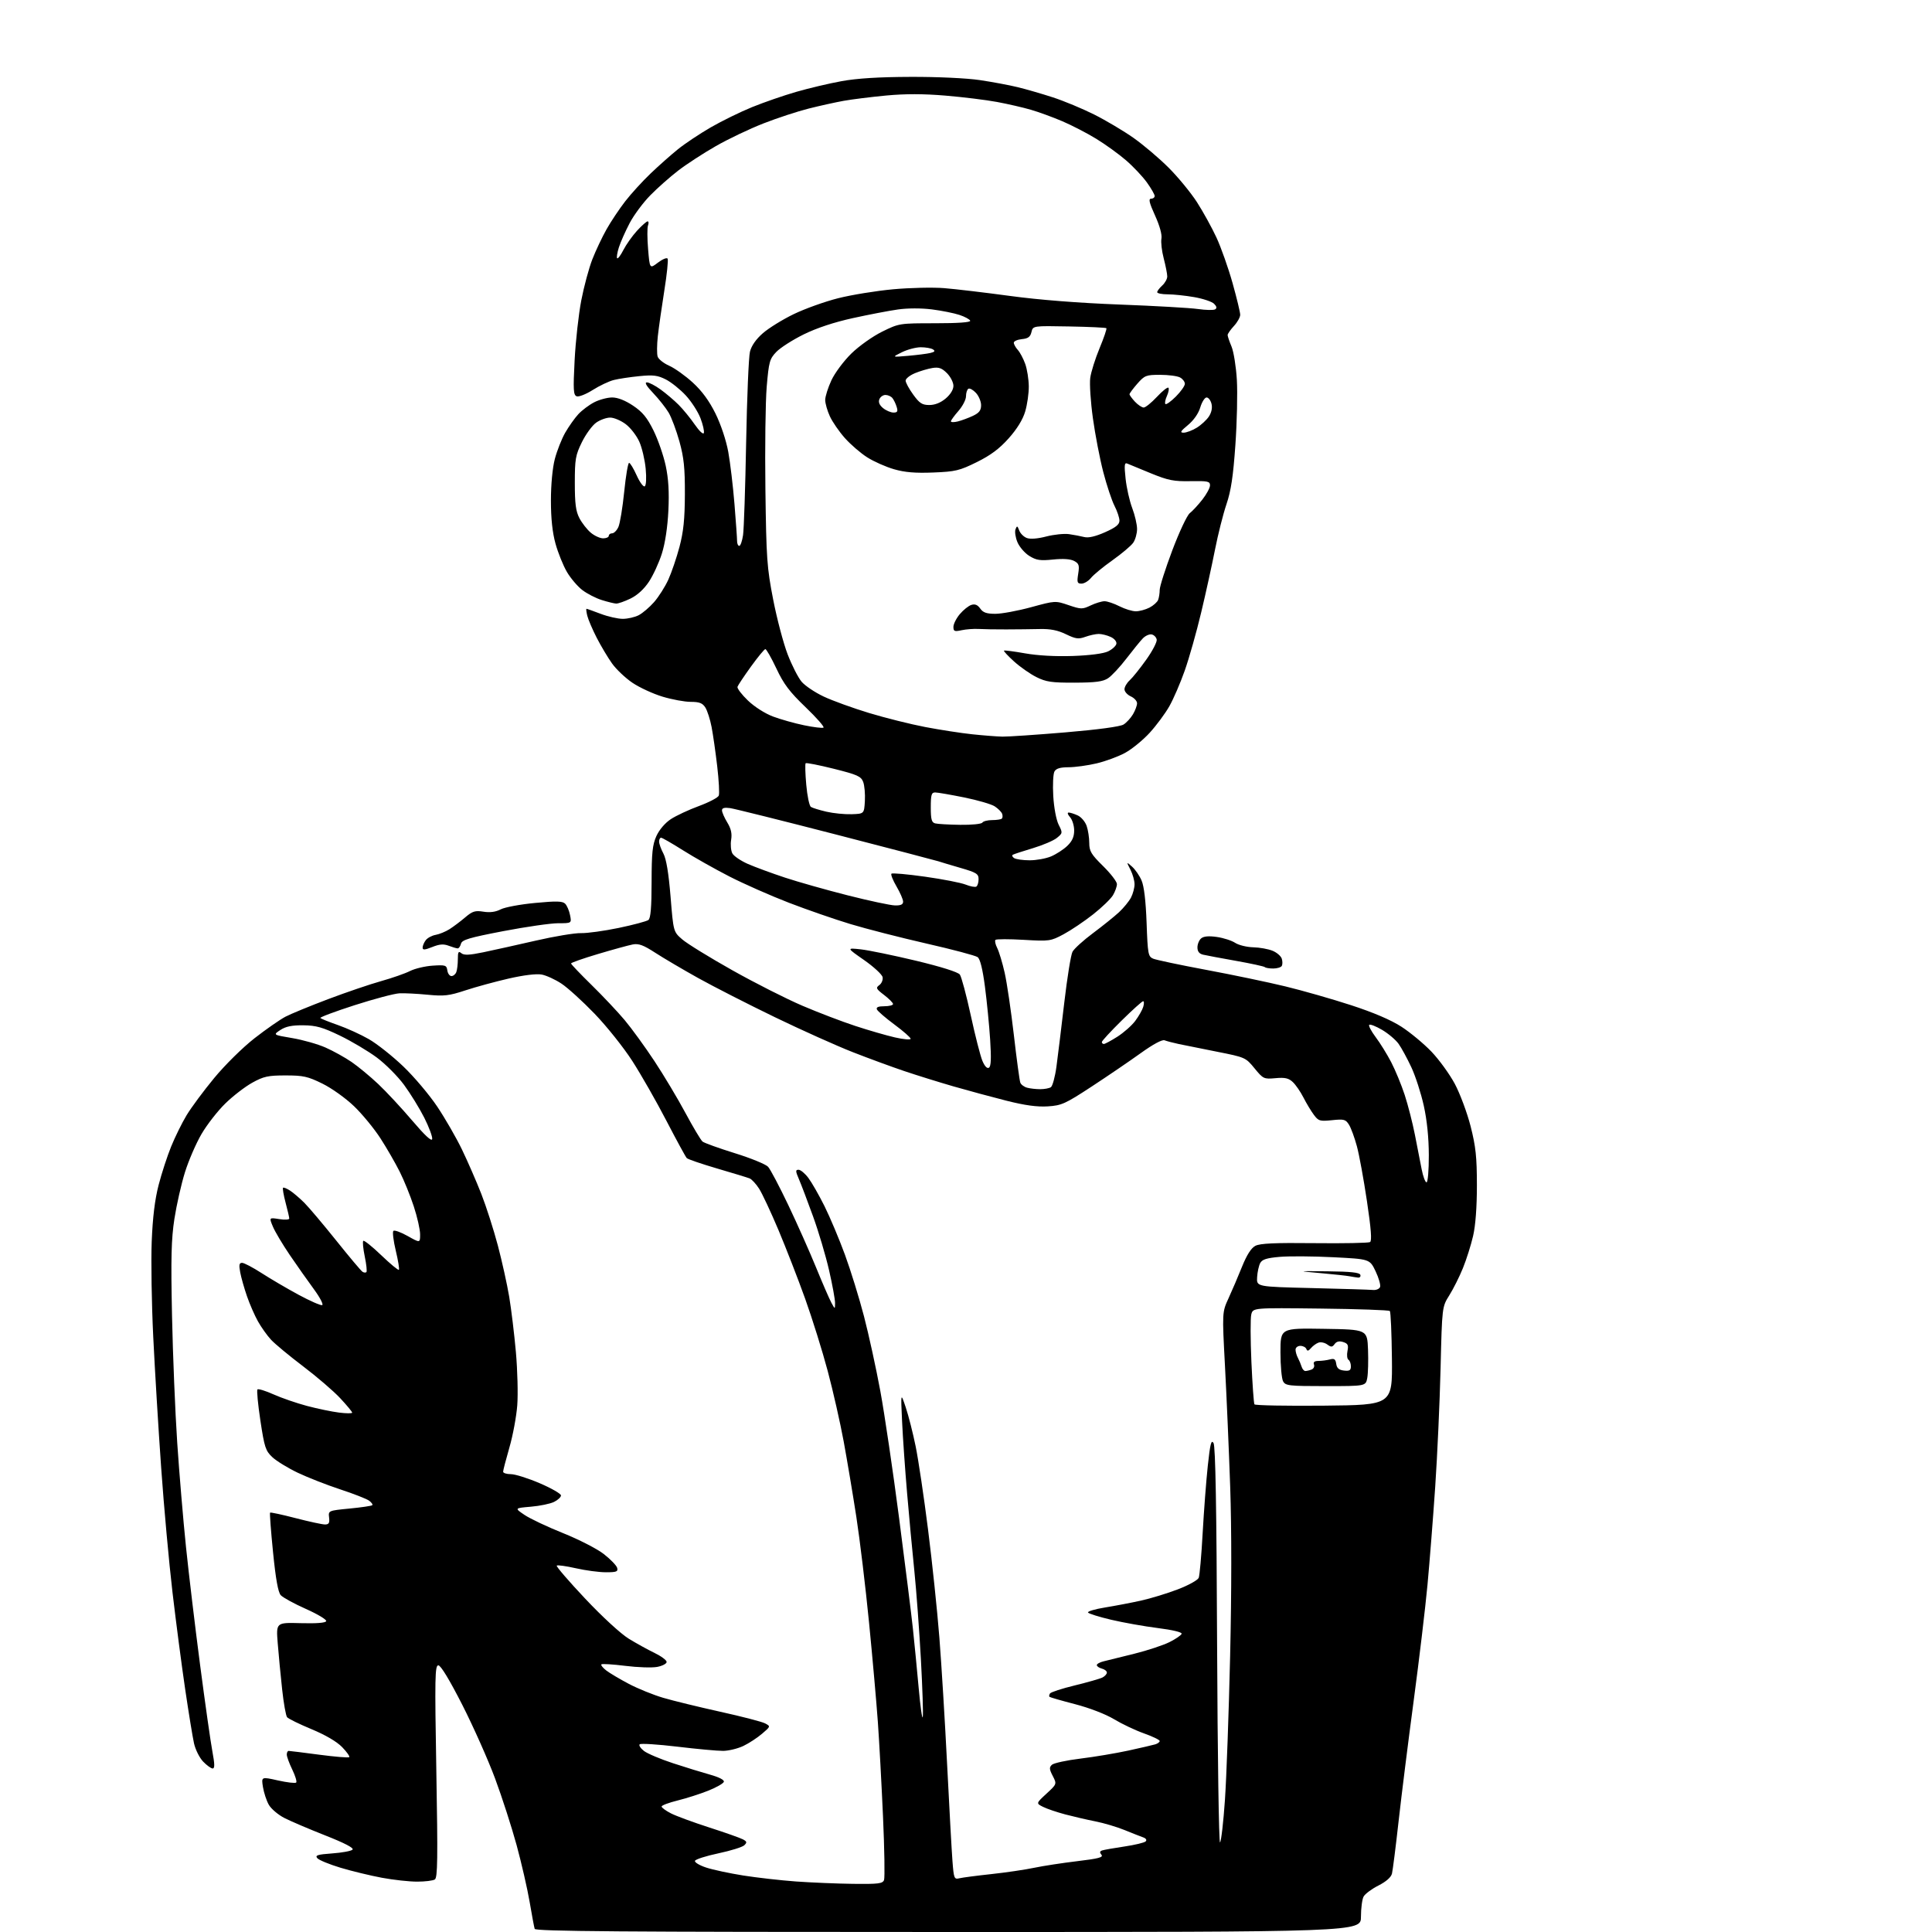<?xml version="1.0" encoding="UTF-8" standalone="no"?>
<svg 
  version="1.1" 
  xmlns="http://www.w3.org/2000/svg" 
  xmlns:xlink="http://www.w3.org/1999/xlink" 
  xmlns:svg="http://www.w3.org/2000/svg"
  xmlns:rdf="http://www.w3.org/1999/02/22-rdf-syntax-ns#"
  xmlns:cc="http://creativecommons.org/ns#"
  xmlns:dc="http://purl.org/dc/elements/1.1/"
  viewBox="0 0 768 768"
  width="768"
  height="768"
>
<style>svg {background-color: white; }</style>"
<path stroke="none" fill="black" fill-rule="evenodd" d="M376.97,768.00C246.62,768.00 212.86,767.74 212.54,766.75C212.32,766.06 211.42,761.23 210.53,756.00C209.64,750.77 207.31,740.65 205.37,733.50C203.42,726.35 199.57,714.42 196.81,707.00C194.05,699.58 188.19,686.41 183.79,677.75C178.71,667.78 175.21,662.00 174.25,662.00C172.89,662.00 172.80,666.67 173.45,704.13C174.06,738.95 173.96,746.41 172.85,747.12C172.11,747.59 168.96,747.98 165.86,747.98C162.76,747.99 156.46,747.30 151.86,746.45C147.26,745.59 139.85,743.80 135.38,742.46C130.91,741.11 126.74,739.40 126.12,738.64C125.18,737.51 126.21,737.18 132.06,736.76C135.96,736.48 139.59,735.81 140.13,735.27C140.78,734.62 137.09,732.69 129.31,729.62C122.81,727.06 115.48,723.93 113.01,722.66C110.55,721.39 107.78,719.04 106.86,717.43C105.94,715.82 104.90,712.65 104.53,710.38C103.87,706.26 103.87,706.26 110.48,707.75C114.12,708.56 117.39,708.95 117.74,708.59C118.09,708.24 117.39,705.93 116.19,703.45C114.98,700.97 114.00,698.28 114.00,697.47C114.00,696.66 114.34,696.00 114.75,696.01C115.16,696.01 120.63,696.69 126.90,697.52C133.17,698.35 138.54,698.79 138.83,698.50C139.13,698.21 137.85,696.41 136.00,694.50C133.87,692.31 129.37,689.67 123.82,687.37C118.98,685.36 114.61,683.22 114.12,682.61C113.63,682.00 112.74,677.00 112.15,671.50C111.55,666.00 110.76,657.78 110.40,653.23C109.74,644.96 109.74,644.96 119.52,645.23C125.85,645.40 129.43,645.12 129.67,644.42C129.88,643.83 126.24,641.64 121.59,639.57C116.94,637.50 112.44,635.04 111.60,634.11C110.55,632.95 109.60,627.65 108.54,617.05C107.69,608.59 107.16,601.51 107.36,601.30C107.56,601.10 112.12,602.08 117.47,603.47C122.83,604.86 128.10,606.00 129.18,606.00C130.73,606.00 131.08,605.42 130.82,603.25C130.50,600.50 130.50,600.50 138.99,599.67C143.66,599.22 147.71,598.62 147.99,598.34C148.27,598.06 147.69,597.25 146.71,596.53C145.73,595.82 140.56,593.79 135.22,592.04C129.87,590.28 122.30,587.31 118.39,585.45C114.47,583.58 109.92,580.80 108.28,579.26C105.57,576.73 105.12,575.37 103.51,564.70C102.53,558.23 102.01,552.66 102.34,552.32C102.68,551.98 105.56,552.87 108.73,554.29C111.90,555.71 117.88,557.77 122.00,558.87C126.12,559.96 131.86,561.16 134.75,561.52C137.64,561.89 140.00,561.90 140.00,561.55C140.00,561.20 137.86,558.62 135.25,555.82C132.64,553.01 126.00,547.31 120.50,543.14C115.00,538.97 109.24,534.20 107.71,532.53C106.17,530.86 103.85,527.60 102.55,525.28C101.25,522.97 99.28,518.47 98.18,515.28C97.08,512.10 95.86,507.81 95.48,505.75C94.93,502.81 95.09,502.00 96.23,502.00C97.03,502.00 100.53,503.84 104.00,506.08C107.47,508.32 114.07,512.19 118.65,514.67C123.23,517.14 127.47,519.01 128.07,518.81C128.67,518.61 127.19,515.76 124.77,512.47C122.36,509.19 118.05,503.08 115.20,498.89C112.35,494.70 109.33,489.63 108.49,487.62C106.96,483.97 106.96,483.97 110.98,484.61C113.19,484.97 114.99,484.86 114.99,484.38C114.98,483.90 114.32,481.05 113.52,478.05C112.73,475.05 112.27,472.40 112.51,472.16C112.74,471.92 114.01,472.43 115.31,473.29C116.62,474.14 119.17,476.33 120.99,478.14C122.80,479.95 128.52,486.73 133.70,493.19C138.87,499.66 143.56,505.23 144.12,505.57C144.68,505.92 145.37,505.97 145.65,505.68C145.94,505.39 145.65,502.61 145.00,499.50C144.35,496.39 144.09,493.58 144.41,493.26C144.73,492.94 147.94,495.50 151.54,498.96C155.14,502.42 158.30,505.03 158.56,504.77C158.83,504.51 158.27,501.08 157.33,497.17C156.39,493.25 155.96,489.71 156.37,489.30C156.78,488.89 159.34,489.81 162.06,491.34C167.00,494.12 167.00,494.12 167.00,490.69C167.00,488.80 165.88,483.81 164.50,479.60C163.13,475.39 160.60,469.15 158.87,465.73C157.15,462.30 153.72,456.35 151.24,452.51C148.76,448.67 144.05,442.93 140.77,439.77C137.42,436.55 131.88,432.59 128.17,430.76C122.36,427.90 120.56,427.50 113.52,427.50C106.55,427.50 104.82,427.88 100.28,430.39C97.41,431.98 92.59,435.69 89.58,438.64C86.56,441.58 82.31,447.03 80.13,450.75C77.95,454.46 74.98,461.32 73.52,466.00C72.06,470.68 70.18,479.00 69.33,484.50C68.09,492.56 67.90,500.02 68.38,523.00C68.71,538.67 69.64,561.40 70.45,573.50C71.26,585.60 72.83,604.27 73.94,615.00C75.05,625.73 77.58,646.88 79.56,662.00C81.54,677.12 83.73,692.54 84.43,696.25C85.37,701.30 85.40,703.00 84.53,703.00C83.90,703.00 82.19,701.76 80.74,700.25C79.30,698.74 77.67,695.48 77.12,693.00C76.57,690.52 74.99,680.85 73.61,671.50C72.23,662.15 69.96,644.83 68.57,633.00C67.18,621.17 65.15,598.90 64.07,583.50C62.98,568.10 61.56,544.70 60.92,531.50C60.27,518.30 60.00,501.20 60.31,493.50C60.69,483.93 61.56,476.83 63.05,471.06C64.25,466.42 66.50,459.53 68.04,455.75C69.58,451.96 72.33,446.38 74.17,443.33C76.00,440.29 80.94,433.62 85.15,428.53C89.45,423.32 96.46,416.41 101.15,412.74C105.74,409.16 111.30,405.29 113.50,404.14C115.71,402.99 123.36,399.85 130.51,397.15C137.66,394.45 147.10,391.24 151.50,390.01C155.90,388.78 161.07,386.97 163.00,385.99C164.93,385.02 168.97,384.06 172.00,383.86C177.07,383.53 177.53,383.68 177.82,385.75C178.00,386.99 178.73,388.00 179.46,388.00C180.19,388.00 181.06,387.29 181.39,386.42C181.73,385.55 182.00,383.24 182.00,381.30C182.00,378.39 182.25,377.96 183.39,378.91C184.45,379.79 186.54,379.70 192.14,378.54C196.19,377.70 205.57,375.61 213.00,373.91C220.43,372.20 228.51,370.86 230.97,370.93C233.43,371.00 240.18,370.06 245.97,368.86C251.76,367.65 257.06,366.23 257.75,365.71C258.64,365.03 259.01,360.73 259.02,350.63C259.04,338.92 259.37,335.78 260.94,332.32C262.08,329.82 264.39,327.12 266.67,325.62C268.78,324.24 273.80,321.89 277.84,320.41C281.87,318.92 285.43,317.05 285.73,316.26C286.04,315.46 285.76,310.24 285.11,304.66C284.46,299.07 283.45,292.02 282.87,289.00C282.29,285.98 281.17,282.49 280.39,281.25C279.26,279.48 278.02,279.00 274.58,279.00C272.18,279.00 267.13,278.07 263.36,276.93C259.58,275.79 254.21,273.31 251.41,271.42C248.61,269.53 244.96,266.07 243.30,263.74C241.63,261.41 238.89,256.80 237.19,253.50C235.50,250.20 233.82,246.26 233.45,244.75C233.08,243.24 232.94,242.00 233.14,242.00C233.34,242.00 235.87,242.90 238.76,244.00C241.65,245.10 245.61,246.00 247.56,246.00C249.51,246.00 252.36,245.35 253.90,244.55C255.44,243.75 258.19,241.41 260.00,239.35C261.81,237.28 264.36,233.28 265.65,230.46C266.94,227.63 268.94,221.76 270.10,217.41C271.69,211.39 272.21,206.39 272.25,196.50C272.29,186.05 271.86,181.93 270.09,175.52C268.87,171.13 266.94,165.96 265.79,164.02C264.63,162.08 261.87,158.59 259.64,156.25C256.99,153.47 256.12,152.00 257.14,152.00C258.00,152.00 260.45,153.27 262.60,154.83C264.74,156.38 267.97,159.12 269.77,160.92C271.56,162.72 274.46,166.26 276.20,168.79C277.98,171.37 279.55,172.84 279.79,172.12C280.02,171.43 279.42,168.78 278.45,166.24C277.48,163.70 274.87,159.64 272.64,157.22C270.41,154.81 266.84,151.94 264.70,150.85C261.46,149.20 259.69,148.97 254.15,149.52C250.49,149.88 245.92,150.57 243.98,151.06C242.05,151.55 238.28,153.34 235.61,155.03C232.93,156.73 230.06,157.85 229.23,157.53C227.93,157.03 227.81,155.01 228.42,143.23C228.81,135.68 230.00,124.97 231.06,119.44C232.13,113.91 234.11,106.54 235.47,103.07C236.83,99.60 239.37,94.22 241.12,91.13C242.86,88.03 246.21,83.03 248.55,80.00C250.90,76.97 255.45,71.99 258.66,68.93C261.87,65.86 266.75,61.54 269.50,59.32C272.25,57.10 278.10,53.20 282.50,50.65C286.90,48.11 294.32,44.47 299.00,42.57C303.68,40.67 311.55,37.95 316.50,36.52C321.45,35.09 329.55,33.17 334.50,32.27C340.66,31.14 349.34,30.60 362.00,30.56C372.64,30.52 384.33,31.07 389.50,31.84C394.45,32.58 401.20,33.83 404.50,34.64C407.80,35.44 414.10,37.26 418.50,38.69C422.90,40.12 430.32,43.20 435.00,45.55C439.68,47.90 446.72,52.09 450.65,54.86C454.58,57.64 460.84,62.95 464.56,66.67C468.28,70.39 473.32,76.52 475.77,80.30C478.21,84.09 481.72,90.45 483.57,94.44C485.41,98.43 488.29,106.57 489.96,112.52C491.63,118.48 493.00,124.15 493.00,125.12C493.00,126.10 491.88,128.11 490.50,129.59C489.13,131.08 488.00,132.69 488.00,133.18C488.00,133.67 488.70,135.74 489.56,137.78C490.41,139.83 491.36,145.78 491.67,151.00C491.98,156.22 491.72,167.89 491.08,176.93C490.21,189.34 489.35,195.09 487.54,200.43C486.22,204.32 484.17,212.45 482.98,218.50C481.79,224.55 479.32,235.80 477.48,243.50C475.65,251.20 472.72,261.55 470.98,266.50C469.24,271.45 466.47,277.86 464.83,280.75C463.19,283.64 459.68,288.38 457.02,291.29C454.36,294.20 449.96,297.79 447.25,299.27C444.54,300.74 439.44,302.63 435.91,303.46C432.39,304.29 427.38,304.98 424.80,304.99C421.44,305.00 419.83,305.48 419.16,306.68C418.64,307.61 418.43,312.00 418.69,316.43C418.96,321.07 419.87,325.91 420.83,327.83C422.46,331.07 422.44,331.20 420.13,333.08C418.83,334.15 414.55,335.97 410.63,337.15C406.71,338.32 403.11,339.50 402.64,339.76C402.17,340.03 402.40,340.64 403.14,341.11C403.89,341.58 406.65,341.98 409.28,341.98C411.91,341.99 415.74,341.30 417.78,340.45C419.83,339.59 422.74,337.71 424.25,336.26C426.22,334.37 427.00,332.64 427.00,330.14C427.00,328.23 426.26,325.83 425.35,324.83C424.43,323.82 424.19,323.00 424.80,323.00C425.41,323.00 427.03,323.51 428.40,324.14C429.78,324.76 431.37,326.63 431.95,328.29C432.53,329.94 433.00,333.00 433.00,335.08C433.00,338.35 433.75,339.61 438.50,344.28C441.52,347.26 444.00,350.48 444.00,351.44C444.00,352.41 443.29,354.39 442.43,355.85C441.56,357.31 438.00,360.75 434.50,363.50C431.01,366.25 425.75,369.79 422.83,371.36C417.65,374.13 417.20,374.20 406.92,373.60C401.11,373.26 396.06,373.27 395.71,373.62C395.37,373.97 395.68,375.43 396.42,376.88C397.15,378.32 398.48,382.73 399.37,386.68C400.27,390.63 401.90,401.76 403.02,411.40C404.13,421.05 405.29,429.58 405.59,430.37C405.89,431.16 407.12,432.07 408.32,432.39C409.52,432.71 411.85,432.97 413.50,432.97C415.15,432.97 417.05,432.62 417.73,432.19C418.40,431.76 419.41,428.06 419.96,423.96C420.52,419.86 421.91,408.41 423.07,398.53C424.22,388.65 425.69,379.57 426.33,378.35C426.97,377.14 430.65,373.79 434.50,370.93C438.35,368.06 443.00,364.31 444.84,362.61C446.67,360.90 448.81,358.28 449.59,356.80C450.36,355.31 451.00,352.93 451.00,351.50C451.00,350.07 450.26,347.46 449.36,345.70C447.73,342.50 447.73,342.50 450.00,344.50C451.25,345.60 452.96,348.07 453.79,350.00C454.78,352.29 455.47,358.10 455.79,366.83C456.23,379.22 456.42,380.23 458.38,381.08C459.55,381.58 469.05,383.59 479.50,385.54C489.95,387.49 504.12,390.45 511.00,392.12C517.88,393.79 529.62,397.15 537.11,399.59C545.96,402.47 552.95,405.46 557.09,408.14C560.60,410.41 565.95,414.85 568.99,418.01C572.02,421.17 576.21,426.94 578.30,430.83C580.38,434.73 583.21,442.32 584.59,447.71C586.64,455.77 587.08,459.90 587.09,471.14C587.09,479.85 586.55,487.15 585.57,491.35C584.73,494.97 582.92,500.71 581.53,504.11C580.15,507.51 577.72,512.36 576.13,514.90C573.24,519.50 573.24,519.50 572.65,544.00C572.32,557.48 571.36,578.62 570.52,591.00C569.68,603.38 568.29,620.92 567.45,630.00C566.60,639.08 564.14,659.77 561.97,676.00C559.80,692.23 557.09,713.83 555.96,724.00C554.83,734.17 553.64,743.53 553.33,744.79C552.97,746.25 551.00,747.98 547.92,749.54C545.25,750.89 542.61,752.87 542.04,753.93C541.47,755.00 541.00,758.60 541.00,761.93C541.00,768.00 541.00,768.00 376.97,768.00zM339.14,748.86C349.16,748.98 350.88,748.77 351.42,747.34C351.77,746.42 351.59,735.06 351.01,722.09C350.43,709.11 349.51,692.20 348.96,684.50C348.41,676.80 346.84,659.02 345.46,645.00C344.08,630.98 341.81,612.08 340.41,603.00C339.01,593.92 336.74,580.43 335.38,573.00C334.01,565.58 331.16,552.98 329.03,545.00C326.91,537.03 322.87,524.11 320.07,516.29C317.27,508.48 312.49,496.19 309.46,488.98C306.42,481.77 302.94,474.34 301.72,472.46C300.50,470.58 298.82,468.77 298.00,468.44C297.18,468.11 291.39,466.34 285.15,464.52C278.91,462.69 273.43,460.82 272.99,460.35C272.54,459.88 268.90,453.20 264.90,445.50C260.91,437.80 254.80,427.11 251.34,421.74C247.88,416.37 241.14,407.93 236.38,402.99C231.61,398.04 225.69,392.66 223.21,391.02C220.74,389.38 217.19,387.75 215.33,387.40C213.23,387.01 208.24,387.62 202.22,388.99C196.87,390.22 189.12,392.33 185.00,393.69C178.48,395.84 176.52,396.06 170.00,395.42C165.88,395.02 160.82,394.76 158.78,394.86C156.73,394.96 148.70,397.09 140.93,399.59C133.16,402.09 127.05,404.38 127.35,404.68C127.65,404.98 130.80,406.24 134.34,407.48C137.89,408.72 143.41,411.23 146.61,413.07C149.82,414.90 155.97,419.77 160.29,423.90C164.61,428.02 170.71,435.25 173.85,439.95C176.99,444.65 181.41,452.32 183.66,457.00C185.92,461.68 189.37,469.61 191.34,474.63C193.30,479.64 196.26,488.87 197.91,495.13C199.56,501.38 201.59,510.55 202.42,515.50C203.24,520.45 204.44,530.35 205.08,537.50C205.71,544.65 205.96,554.16 205.62,558.63C205.28,563.09 203.88,570.64 202.50,575.39C201.13,580.14 200.00,584.47 200.00,585.02C200.00,585.56 201.38,586.00 203.08,586.00C204.77,586.00 209.94,587.63 214.58,589.62C219.21,591.61 223.00,593.79 223.00,594.46C223.00,595.13 221.76,596.29 220.25,597.03C218.74,597.78 214.57,598.64 211.00,598.94C204.50,599.50 204.50,599.50 208.50,602.20C210.70,603.69 217.60,606.95 223.84,609.45C230.07,611.95 237.35,615.68 240.01,617.75C242.66,619.81 245.06,622.29 245.33,623.25C245.74,624.75 245.10,625.00 240.85,625.00C238.13,625.00 232.74,624.28 228.88,623.40C225.02,622.53 221.61,622.05 221.31,622.36C221.01,622.66 226.10,628.57 232.63,635.50C239.50,642.79 246.82,649.51 250.00,651.45C253.03,653.30 257.64,655.84 260.25,657.10C262.86,658.37 265.00,659.96 265.00,660.65C265.00,661.34 263.31,662.23 261.25,662.62C259.19,663.01 253.47,662.82 248.54,662.20C243.62,661.59 239.35,661.32 239.06,661.61C238.77,661.90 239.65,663.00 241.01,664.05C242.38,665.10 246.43,667.50 250.00,669.38C253.57,671.26 259.70,673.75 263.61,674.90C267.53,676.06 277.75,678.55 286.33,680.45C294.90,682.34 302.92,684.42 304.14,685.07C306.35,686.26 306.35,686.27 302.93,689.19C301.04,690.81 297.70,692.99 295.50,694.04C293.30,695.09 289.70,695.97 287.50,696.00C285.30,696.02 277.09,695.27 269.27,694.33C261.44,693.40 254.69,692.97 254.28,693.39C253.87,693.80 254.65,695.00 256.01,696.05C257.38,697.09 262.55,699.28 267.50,700.90C272.45,702.53 279.12,704.58 282.32,705.47C285.88,706.47 287.98,707.56 287.74,708.30C287.53,708.96 284.76,710.54 281.58,711.81C278.41,713.08 272.93,714.84 269.41,715.71C265.88,716.58 263.00,717.66 263.00,718.12C263.00,718.58 264.69,719.81 266.75,720.86C268.81,721.91 275.65,724.42 281.94,726.45C288.24,728.48 294.25,730.60 295.31,731.17C296.93,732.03 297.02,732.40 295.87,733.52C295.11,734.25 290.48,735.69 285.56,736.73C280.65,737.77 276.46,739.11 276.26,739.71C276.06,740.31 278.06,741.51 280.70,742.38C283.34,743.25 289.97,744.67 295.44,745.54C300.91,746.40 310.36,747.48 316.44,747.92C322.52,748.35 332.74,748.78 339.14,748.86zM381.34,746.65C382.53,746.36 388.23,745.61 394.00,744.99C399.77,744.37 407.46,743.24 411.07,742.48C414.68,741.72 422.42,740.54 428.27,739.84C436.69,738.84 438.68,738.31 437.84,737.30C437.07,736.38 437.15,735.90 438.14,735.57C438.89,735.32 442.87,734.62 447.00,734.01C451.12,733.40 454.91,732.49 455.41,731.99C455.97,731.43 455.58,730.80 454.42,730.38C453.36,730.01 450.02,728.69 447.00,727.46C443.98,726.23 438.80,724.69 435.50,724.04C432.20,723.39 426.80,722.14 423.50,721.27C420.20,720.40 416.22,719.05 414.66,718.27C411.82,716.86 411.82,716.86 415.98,713.02C420.14,709.18 420.14,709.18 418.48,705.96C417.10,703.29 417.04,702.55 418.16,701.52C418.90,700.85 424.00,699.74 429.50,699.07C435.00,698.40 443.55,696.96 448.50,695.89C453.45,694.81 458.29,693.69 459.25,693.40C460.21,693.10 461.00,692.51 461.00,692.07C461.00,691.63 458.19,690.27 454.75,689.05C451.31,687.83 445.95,685.29 442.84,683.41C439.53,681.41 433.12,678.94 427.37,677.44C421.97,676.04 417.39,674.72 417.18,674.51C416.97,674.30 417.06,673.70 417.39,673.18C417.71,672.66 422.14,671.22 427.24,669.98C432.33,668.74 437.29,667.32 438.25,666.83C439.21,666.33 440.00,665.45 440.00,664.87C440.00,664.29 439.10,663.58 438.00,663.29C436.90,663.00 436.00,662.38 436.00,661.90C436.00,661.43 437.24,660.74 438.75,660.39C440.26,660.03 445.76,658.67 450.96,657.37C456.17,656.07 462.45,653.99 464.92,652.75C467.39,651.51 469.55,650.03 469.72,649.45C469.90,648.83 466.08,647.91 460.27,647.18C454.89,646.50 446.57,645.02 441.76,643.89C436.95,642.76 432.79,641.46 432.51,641.01C432.22,640.55 435.26,639.65 439.25,639.00C443.24,638.35 449.65,637.13 453.50,636.28C457.35,635.43 463.95,633.42 468.16,631.81C472.38,630.21 476.13,628.13 476.51,627.20C476.88,626.26 477.59,618.30 478.07,609.50C478.56,600.70 479.48,588.61 480.12,582.64C481.06,573.91 481.51,572.14 482.40,573.64C483.17,574.94 483.60,599.19 483.82,654.38C484.00,697.76 484.52,732.86 484.99,732.38C485.45,731.90 486.33,724.30 486.93,715.50C487.54,706.70 488.46,681.05 488.99,658.50C489.59,632.87 489.60,607.57 489.02,591.00C488.51,576.42 487.58,554.85 486.95,543.06C485.81,521.63 485.81,521.63 488.37,516.06C489.78,513.00 492.19,507.36 493.73,503.52C495.62,498.84 497.36,496.11 499.02,495.24C500.88,494.26 506.79,493.99 522.51,494.17C534.07,494.30 544.01,494.11 544.62,493.74C545.39,493.26 545.03,488.48 543.38,477.45C542.10,468.86 540.31,459.06 539.39,455.67C538.48,452.28 537.07,448.43 536.26,447.12C534.93,444.97 534.28,444.79 529.52,445.29C524.66,445.79 524.10,445.62 522.26,443.13C521.16,441.65 519.30,438.56 518.13,436.26C516.96,433.96 515.05,431.19 513.89,430.12C512.24,428.57 510.78,428.25 507.02,428.59C502.42,429.01 502.14,428.88 498.69,424.67C495.18,420.38 494.98,420.29 483.81,418.08C477.59,416.86 470.70,415.47 468.50,415.00C466.30,414.53 463.80,413.87 462.94,413.54C461.98,413.16 458.38,415.10 453.44,418.65C449.07,421.79 440.32,427.75 434.00,431.89C423.45,438.80 422.01,439.45 416.50,439.80C412.27,440.07 407.41,439.40 400.00,437.53C394.23,436.07 384.77,433.51 379.00,431.85C373.23,430.18 364.45,427.45 359.50,425.78C354.55,424.11 345.32,420.73 339.00,418.25C332.68,415.78 318.75,409.53 308.05,404.36C297.35,399.18 283.63,392.18 277.56,388.80C271.49,385.42 263.82,380.90 260.51,378.76C255.75,375.67 253.88,374.98 251.50,375.44C249.85,375.76 243.66,377.46 237.75,379.22C231.84,380.98 227.00,382.68 227.00,382.99C227.00,383.30 230.66,387.15 235.14,391.53C239.61,395.91 245.54,402.20 248.31,405.50C251.08,408.80 256.41,416.14 260.16,421.82C263.90,427.49 269.46,436.78 272.50,442.46C275.55,448.14 278.60,453.24 279.27,453.79C279.95,454.35 285.72,456.42 292.10,458.41C298.49,460.39 304.44,462.83 305.33,463.82C306.23,464.80 309.84,471.66 313.37,479.06C316.89,486.45 321.86,497.61 324.41,503.86C326.96,510.11 329.70,516.41 330.49,517.86C331.92,520.50 331.92,520.50 331.95,518.00C331.97,516.62 330.90,510.77 329.58,505.00C328.26,499.23 325.39,489.55 323.19,483.50C321.00,477.45 318.48,470.81 317.59,468.75C316.20,465.53 316.18,465.00 317.44,465.00C318.24,465.00 320.00,466.46 321.34,468.25C322.68,470.04 325.58,475.10 327.77,479.50C329.95,483.90 333.60,492.56 335.87,498.75C338.14,504.93 341.55,515.96 343.45,523.25C345.35,530.54 348.27,543.92 349.95,553.00C351.62,562.08 354.98,584.80 357.41,603.50C359.84,622.20 362.32,642.00 362.90,647.50C363.49,653.00 364.52,663.58 365.19,671.00C365.86,678.42 366.59,683.63 366.81,682.56C367.04,681.49 366.70,671.14 366.07,659.56C365.43,647.98 364.26,632.20 363.47,624.50C362.68,616.80 361.37,602.85 360.58,593.50C359.78,584.15 358.88,571.33 358.59,565.00C358.05,553.50 358.05,553.50 360.05,559.46C361.15,562.74 362.92,569.72 363.99,574.96C365.06,580.21 367.28,595.08 368.91,608.00C370.55,620.92 372.58,640.27 373.42,651.00C374.26,661.73 375.65,684.45 376.50,701.50C377.36,718.55 378.31,735.80 378.62,739.83C379.15,746.72 379.32,747.14 381.34,746.65zM526.32,558.77C553.50,558.50 553.50,558.50 553.31,540.14C553.20,530.05 552.83,521.50 552.48,521.14C552.13,520.79 539.74,520.35 524.96,520.18C498.07,519.86 498.07,519.86 497.40,522.53C497.03,524.00 497.06,532.47 497.45,541.34C497.85,550.22 498.39,557.83 498.66,558.25C498.92,558.68 511.37,558.91 526.32,558.77zM526.99,551.00C512.27,551.00 510.99,550.85 510.04,549.07C509.47,548.00 509.00,542.82 509.00,537.54C509.00,527.95 509.00,527.95 526.25,528.23C543.50,528.50 543.50,528.50 543.81,536.50C543.97,540.90 543.84,545.96 543.51,547.75C542.91,551.00 542.91,551.00 526.99,551.00zM518.89,545.00C519.41,545.00 520.52,544.74 521.36,544.42C522.19,544.10 522.63,543.20 522.33,542.42C521.96,541.44 522.52,541.00 524.14,540.99C525.44,540.98 527.48,540.71 528.67,540.39C530.39,539.93 530.90,540.29 531.17,542.15C531.41,543.87 532.24,544.59 534.25,544.82C536.44,545.07 537.00,544.73 537.00,543.13C537.00,542.02 536.56,540.85 536.03,540.52C535.50,540.19 535.32,538.64 535.64,537.06C536.11,534.70 535.81,534.07 533.93,533.48C532.38,532.99 531.30,533.24 530.54,534.27C529.61,535.55 529.15,535.58 527.62,534.46C526.62,533.73 525.06,533.39 524.15,533.71C523.24,534.02 521.89,535.00 521.14,535.89C520.13,537.08 519.65,537.17 519.30,536.25C519.04,535.56 517.97,535.00 516.92,535.00C515.86,535.00 515.00,535.68 515.00,536.51C515.00,537.35 515.42,538.81 515.93,539.76C516.44,540.72 517.10,542.29 517.40,543.25C517.69,544.21 518.36,545.00 518.89,545.00zM545.78,512.78C547.04,512.90 548.30,512.37 548.60,511.60C548.89,510.83 548.09,508.02 546.82,505.35C544.50,500.50 544.50,500.50 530.00,499.77C522.02,499.36 512.45,499.30 508.73,499.62C503.51,500.07 501.73,500.64 500.95,502.09C500.40,503.13 499.84,505.67 499.72,507.74C499.50,511.50 499.50,511.50 521.50,512.03C533.60,512.32 544.53,512.66 545.78,512.78zM539.83,507.86C539.10,507.79 537.60,507.55 536.50,507.34C535.40,507.12 530.23,506.56 525.00,506.09C515.50,505.24 515.50,505.24 527.92,505.37C536.87,505.46 540.45,505.85 540.75,506.75C540.98,507.44 540.57,507.94 539.83,507.86zM567.07,470.00C567.59,470.00 567.99,465.22 567.98,459.25C567.96,452.29 567.26,445.34 565.98,439.55C564.89,434.62 562.66,427.73 561.02,424.23C559.38,420.73 557.11,416.55 555.96,414.94C554.81,413.33 551.85,410.83 549.39,409.38C546.93,407.94 544.63,407.04 544.28,407.39C543.94,407.73 545.09,409.92 546.84,412.26C548.60,414.59 551.38,419.08 553.02,422.23C554.66,425.38 557.08,431.25 558.40,435.28C559.71,439.31 561.53,446.41 562.44,451.05C563.35,455.70 564.56,461.86 565.12,464.75C565.68,467.64 566.56,470.00 567.07,470.00zM171.80,452.80C171.97,451.90 170.56,448.10 168.67,444.34C166.77,440.58 163.14,434.69 160.61,431.25C158.08,427.81 153.19,422.91 149.75,420.36C146.31,417.81 139.74,413.91 135.14,411.68C128.25,408.36 125.68,407.63 120.59,407.57C116.08,407.52 113.62,408.02 111.46,409.43C108.51,411.37 108.51,411.37 116.18,412.66C120.39,413.37 126.34,415.06 129.39,416.41C132.45,417.76 137.09,420.33 139.72,422.13C142.35,423.93 147.14,427.89 150.38,430.95C153.61,434.00 159.68,440.53 163.87,445.46C168.91,451.38 171.59,453.87 171.80,452.80zM393.12,424.43C393.95,423.91 394.08,420.75 393.60,413.28C393.23,407.54 392.30,398.06 391.53,392.21C390.61,385.18 389.62,381.20 388.62,380.47C387.79,379.86 378.65,377.43 368.31,375.08C357.96,372.72 344.35,369.23 338.06,367.33C331.77,365.43 320.75,361.61 313.56,358.84C306.38,356.07 295.77,351.39 290.00,348.44C284.23,345.48 275.92,340.80 271.54,338.03C267.16,335.27 263.23,333.00 262.79,333.00C262.36,333.00 262.00,333.70 262.00,334.55C262.00,335.40 262.77,337.54 263.71,339.30C264.86,341.46 265.79,347.04 266.56,356.45C267.69,370.40 267.69,370.40 271.23,373.45C273.17,375.13 282.12,380.64 291.13,385.70C300.13,390.76 312.68,397.11 319.00,399.81C325.32,402.51 334.77,406.12 340.00,407.83C345.23,409.55 352.31,411.60 355.75,412.39C359.19,413.18 362.00,413.42 362.00,412.93C362.00,412.45 359.10,409.90 355.55,407.27C352.01,404.65 348.87,401.94 348.58,401.25C348.23,400.39 349.14,400.00 351.53,400.00C353.44,400.00 355.00,399.60 355.00,399.12C355.00,398.63 353.40,397.02 351.44,395.52C348.25,393.09 348.06,392.68 349.55,391.59C350.47,390.92 351.05,389.50 350.85,388.44C350.64,387.38 347.33,384.32 343.49,381.64C336.50,376.77 336.50,376.77 342.16,377.38C345.28,377.72 355.15,379.76 364.11,381.90C374.14,384.31 380.84,386.42 381.55,387.40C382.19,388.27 384.14,395.56 385.89,403.60C387.63,411.63 389.71,419.77 390.51,421.68C391.42,423.85 392.39,424.88 393.12,424.43zM438.80,415.00C439.25,415.00 441.66,413.70 444.17,412.11C446.68,410.51 449.87,407.70 451.25,405.86C452.64,404.01 454.08,401.49 454.45,400.25C454.83,399.01 454.81,398.00 454.41,398.00C454.01,398.00 450.15,401.47 445.84,405.72C441.53,409.97 438.00,413.79 438.00,414.22C438.00,414.65 438.36,415.00 438.80,415.00zM506.11,385.00C504.58,385.00 503.08,384.75 502.78,384.44C502.47,384.14 497.33,383.02 491.36,381.96C485.39,380.90 479.49,379.79 478.25,379.50C476.70,379.13 476.00,378.22 476.00,376.60C476.00,375.31 476.67,373.69 477.49,373.01C478.50,372.17 480.51,371.99 483.74,372.46C486.36,372.84 489.62,373.89 491.00,374.80C492.38,375.70 495.59,376.49 498.15,376.56C500.71,376.62 504.19,377.25 505.87,377.95C507.56,378.64 509.20,380.06 509.53,381.10C509.86,382.13 509.85,383.44 509.51,383.99C509.16,384.55 507.63,385.00 506.11,385.00zM171.83,376.45C168.80,377.66 168.00,377.71 168.00,376.68C168.00,375.97 168.56,374.64 169.25,373.73C169.94,372.83 171.70,371.88 173.16,371.63C174.62,371.37 177.10,370.36 178.66,369.38C180.22,368.39 183.03,366.28 184.90,364.69C187.81,362.21 188.87,361.88 192.17,362.41C194.76,362.83 197.03,362.52 199.02,361.49C200.66,360.64 206.80,359.49 212.68,358.94C221.17,358.13 223.62,358.19 224.65,359.23C225.37,359.94 226.25,361.98 226.60,363.76C227.25,367.00 227.25,367.00 221.88,367.00C218.92,367.00 209.13,368.41 200.12,370.13C186.51,372.74 183.66,373.59 183.25,375.14C182.99,376.16 182.40,377.00 181.95,377.00C181.50,377.00 179.90,376.53 178.39,375.96C176.32,375.17 174.73,375.29 171.83,376.45zM355.75,359.92C358.07,359.98 359.00,359.55 359.00,358.43C359.00,357.56 357.82,354.84 356.38,352.38C354.94,349.92 354.03,347.64 354.36,347.31C354.69,346.97 360.71,347.51 367.73,348.50C374.75,349.49 382.01,350.90 383.86,351.64C385.70,352.38 387.61,352.74 388.11,352.43C388.60,352.13 389.00,350.80 389.00,349.48C389.00,347.37 388.15,346.84 381.75,344.99C377.76,343.83 373.82,342.66 373.00,342.37C372.18,342.09 353.95,337.32 332.50,331.78C311.05,326.24 292.04,321.50 290.25,321.24C287.95,320.92 287.00,321.18 287.00,322.14C287.01,322.89 287.95,325.05 289.10,326.94C290.61,329.42 291.04,331.34 290.64,333.83C290.33,335.73 290.55,338.16 291.12,339.23C291.70,340.31 294.49,342.20 297.33,343.45C300.18,344.69 306.77,347.12 312.00,348.85C317.23,350.58 328.48,353.76 337.00,355.92C345.52,358.08 353.96,359.88 355.75,359.92zM381.69,327.88C386.21,327.95 390.16,327.55 390.50,327.00C390.84,326.45 392.59,326.00 394.39,326.00C396.19,326.00 397.94,325.73 398.26,325.40C398.59,325.07 398.63,324.20 398.35,323.46C398.06,322.72 396.75,321.41 395.42,320.54C394.10,319.67 388.62,318.08 383.26,316.99C377.89,315.91 372.71,315.01 371.75,315.01C370.28,315.00 370.00,315.95 370.00,320.93C370.00,325.73 370.33,326.94 371.75,327.31C372.71,327.56 377.19,327.82 381.69,327.88zM338.50,323.66C343.50,323.50 343.50,323.50 343.80,318.44C343.96,315.65 343.66,312.23 343.13,310.83C342.28,308.60 340.83,307.95 331.45,305.60C325.56,304.13 320.53,303.14 320.26,303.40C320.00,303.67 320.10,307.51 320.50,311.95C320.89,316.38 321.72,320.35 322.35,320.76C322.98,321.17 325.75,322.02 328.50,322.66C331.25,323.30 335.75,323.75 338.50,323.66zM398.50,292.82C400.70,292.86 411.95,292.10 423.50,291.13C436.50,290.03 445.31,288.84 446.63,288.01C447.81,287.27 449.49,285.43 450.38,283.93C451.27,282.42 452.00,280.46 452.00,279.57C452.00,278.68 450.88,277.44 449.50,276.82C448.12,276.19 447.00,274.92 447.00,273.99C447.00,273.07 447.93,271.47 449.06,270.44C450.20,269.41 453.16,265.73 455.63,262.26C458.11,258.79 459.99,255.18 459.81,254.24C459.63,253.29 458.72,252.38 457.80,252.20C456.88,252.02 455.31,252.72 454.31,253.75C453.32,254.77 450.38,258.38 447.79,261.76C445.20,265.14 441.90,268.68 440.46,269.62C438.41,270.96 435.52,271.34 427.17,271.37C418.07,271.40 415.84,271.08 412.00,269.16C409.52,267.93 405.52,265.13 403.10,262.94C400.68,260.75 398.88,258.81 399.10,258.63C399.32,258.45 403.10,258.94 407.50,259.72C412.49,260.61 419.64,261.00 426.50,260.76C433.28,260.52 438.65,259.82 440.49,258.93C442.13,258.13 443.61,256.78 443.78,255.92C443.95,255.03 442.97,253.85 441.49,253.18C440.07,252.53 437.95,252.00 436.77,252.00C435.60,252.00 433.21,252.52 431.45,253.15C428.72,254.14 427.61,253.99 423.72,252.11C420.47,250.53 417.53,249.95 413.34,250.05C410.13,250.12 404.12,250.19 400.00,250.20C395.88,250.22 390.93,250.13 389.00,250.02C387.07,249.91 384.04,250.14 382.25,250.52C379.42,251.14 379.00,250.97 379.00,249.19C379.00,248.07 380.14,245.79 381.54,244.13C382.94,242.47 385.01,240.81 386.13,240.46C387.57,240.00 388.61,240.43 389.65,241.90C390.77,243.51 392.18,244.00 395.67,244.00C398.18,244.00 404.56,242.82 409.86,241.38C419.46,238.76 419.51,238.76 424.77,240.55C429.74,242.24 430.26,242.24 433.56,240.67C435.49,239.75 437.97,239.00 439.07,239.00C440.18,239.00 442.84,239.90 445.00,241.00C447.16,242.10 450.09,243.00 451.51,243.00C452.93,243.00 455.37,242.34 456.93,241.54C458.48,240.73 460.04,239.35 460.38,238.46C460.72,237.56 461.00,235.77 461.00,234.46C461.00,233.15 463.25,226.10 466.00,218.79C468.76,211.48 471.88,204.83 472.95,204.00C474.01,203.18 476.26,200.75 477.94,198.61C479.62,196.47 481.00,193.92 481.00,192.93C481.00,191.34 480.10,191.15 473.25,191.27C466.60,191.40 464.37,190.96 457.50,188.15C453.10,186.35 448.88,184.61 448.12,184.28C446.98,183.79 446.86,184.86 447.44,190.28C447.83,193.91 449.01,199.16 450.07,201.95C451.13,204.74 452.00,208.49 452.00,210.29C452.00,212.08 451.31,214.55 450.46,215.76C449.61,216.97 445.90,220.10 442.21,222.72C438.52,225.33 434.68,228.49 433.68,229.74C432.68,230.98 430.98,232.00 429.92,232.00C428.22,232.00 428.06,231.51 428.60,228.10C429.14,224.73 428.91,224.02 426.99,222.99C425.52,222.21 422.62,222.01 418.62,222.42C413.49,222.95 411.97,222.72 409.19,221.00C407.37,219.88 405.24,217.42 404.45,215.53C403.66,213.65 403.32,211.34 403.68,210.40C404.26,208.89 404.44,208.95 405.15,210.86C405.59,212.06 406.96,213.42 408.19,213.87C409.56,214.38 412.53,214.15 415.92,213.26C418.94,212.48 423.01,212.06 424.96,212.33C426.91,212.61 429.62,213.13 431.00,213.48C432.65,213.91 435.45,213.26 439.25,211.58C443.55,209.67 445.00,208.51 445.00,206.97C445.00,205.84 444.11,203.17 443.01,201.03C441.92,198.89 439.92,192.85 438.56,187.62C437.20,182.38 435.35,172.79 434.45,166.30C433.54,159.81 433.07,152.57 433.39,150.21C433.71,147.86 435.38,142.55 437.10,138.41C438.82,134.28 440.04,130.70 439.80,130.46C439.56,130.23 432.90,129.91 424.99,129.77C410.62,129.50 410.62,129.50 410.02,132.00C409.56,133.93 408.68,134.57 406.21,134.81C404.44,134.99 403.00,135.63 403.00,136.23C403.00,136.84 403.72,138.14 404.60,139.11C405.47,140.07 406.80,142.58 407.55,144.68C408.30,146.78 408.93,150.78 408.96,153.57C408.98,156.36 408.34,160.86 407.53,163.58C406.58,166.80 404.28,170.53 400.97,174.24C397.29,178.37 393.80,180.98 388.31,183.69C381.43,187.09 379.81,187.48 371.00,187.83C363.88,188.12 359.70,187.77 355.39,186.53C352.15,185.60 347.36,183.47 344.73,181.80C342.11,180.14 338.12,176.69 335.85,174.14C333.58,171.59 330.90,167.70 329.89,165.50C328.87,163.30 328.04,160.38 328.03,159.00C328.03,157.62 329.14,154.10 330.50,151.17C331.87,148.23 335.43,143.46 338.45,140.51C341.49,137.54 346.93,133.68 350.69,131.83C357.40,128.53 357.57,128.50 371.73,128.50C380.79,128.50 385.88,128.14 385.67,127.50C385.49,126.95 383.58,125.91 381.42,125.19C379.27,124.48 374.32,123.48 370.44,122.99C366.22,122.46 360.79,122.47 356.94,123.02C353.40,123.52 345.32,125.07 339.00,126.46C331.61,128.08 324.64,130.39 319.50,132.92C315.10,135.09 310.20,138.22 308.60,139.89C305.94,142.67 305.63,143.78 304.78,153.71C304.28,159.64 304.04,178.00 304.26,194.50C304.62,222.05 304.87,225.63 307.35,238.34C308.83,245.95 311.42,255.75 313.10,260.11C314.78,264.47 317.27,269.35 318.63,270.97C319.98,272.58 323.93,275.24 327.41,276.88C330.88,278.52 338.99,281.46 345.44,283.42C351.88,285.37 361.95,287.89 367.82,289.01C373.70,290.13 382.10,291.43 386.50,291.89C390.90,292.36 396.30,292.77 398.50,292.82zM327.35,289.24C327.81,288.98 324.62,285.33 320.24,281.13C313.87,275.02 311.55,271.96 308.63,265.75C306.62,261.49 304.64,258.02 304.24,258.03C303.83,258.05 301.26,261.18 298.52,264.97C295.78,268.77 293.37,272.39 293.16,273.01C292.96,273.63 294.82,276.08 297.30,278.46C299.91,280.97 304.13,283.65 307.31,284.84C310.33,285.97 315.89,287.54 319.65,288.31C323.42,289.09 326.88,289.51 327.35,289.24zM244.93,239.93C244.15,239.90 241.57,239.27 239.22,238.53C236.87,237.80 233.39,236.01 231.49,234.56C229.60,233.12 226.83,229.87 225.35,227.34C223.87,224.81 221.84,219.78 220.83,216.14C219.59,211.67 219.00,206.15 219.00,198.98C219.00,192.66 219.62,186.03 220.55,182.46C221.41,179.18 223.27,174.47 224.68,172.00C226.10,169.53 228.44,166.22 229.88,164.66C231.32,163.10 234.17,160.96 236.21,159.91C238.25,158.86 241.46,158.00 243.35,158.00C245.55,158.00 248.51,159.16 251.64,161.25C255.41,163.77 257.23,165.98 259.78,171.13C261.58,174.78 263.76,181.08 264.63,185.13C265.74,190.36 266.05,195.55 265.69,203.00C265.37,209.53 264.40,215.98 263.11,220.04C261.98,223.64 259.66,228.67 257.97,231.23C256.01,234.19 253.35,236.62 250.63,237.94C248.29,239.07 245.72,239.97 244.93,239.93zM293.87,217.00C294.35,217.00 295.02,215.09 295.37,212.75C295.72,210.41 296.27,193.88 296.60,176.00C296.93,158.12 297.61,141.84 298.12,139.81C298.72,137.41 300.53,134.83 303.27,132.44C305.60,130.41 311.10,127.01 315.50,124.88C319.90,122.75 327.83,119.90 333.13,118.56C338.43,117.22 348.26,115.62 354.97,115.00C361.69,114.38 370.86,114.18 375.34,114.54C379.83,114.90 391.60,116.30 401.50,117.64C412.95,119.20 428.77,120.44 445.00,121.06C459.02,121.59 473.07,122.39 476.22,122.84C479.36,123.29 482.43,123.35 483.04,122.97C483.81,122.50 483.67,121.81 482.61,120.75C481.77,119.91 478.21,118.72 474.71,118.11C471.20,117.50 466.46,117.00 464.17,117.00C461.88,117.00 460.00,116.62 460.00,116.15C460.00,115.69 460.90,114.50 462.00,113.50C463.10,112.50 464.00,110.88 464.00,109.89C464.00,108.91 463.37,105.68 462.60,102.73C461.83,99.79 461.42,96.24 461.69,94.85C461.98,93.31 461.00,89.74 459.15,85.67C456.85,80.61 456.47,79.00 457.56,79.00C458.35,79.00 459.00,78.51 459.00,77.91C459.00,77.32 457.61,74.89 455.91,72.53C454.22,70.17 450.48,66.20 447.60,63.72C444.73,61.24 439.39,57.38 435.75,55.16C432.11,52.93 426.04,49.79 422.26,48.18C418.48,46.57 412.86,44.52 409.76,43.62C406.67,42.72 400.62,41.33 396.32,40.53C392.02,39.73 382.81,38.59 375.86,38.01C367.07,37.27 359.88,37.26 352.28,37.97C346.26,38.54 338.67,39.49 335.42,40.07C332.16,40.66 325.90,42.04 321.50,43.15C317.10,44.25 308.99,46.91 303.49,49.06C297.98,51.21 289.43,55.28 284.49,58.12C279.54,60.95 272.84,65.31 269.60,67.81C266.35,70.31 261.37,74.71 258.53,77.61C255.68,80.50 251.98,85.48 250.30,88.68C248.62,91.88 246.69,96.22 246.02,98.32C245.35,100.42 245.04,102.37 245.33,102.66C245.62,102.96 246.75,101.46 247.83,99.33C248.92,97.21 251.34,93.79 253.22,91.73C255.10,89.68 257.00,88.00 257.43,88.00C257.86,88.00 257.93,88.73 257.59,89.62C257.25,90.51 257.27,94.76 257.63,99.06C258.28,106.89 258.28,106.89 261.55,104.39C263.35,103.02 265.08,102.31 265.39,102.82C265.70,103.33 265.11,109.09 264.06,115.62C263.02,122.15 261.87,130.28 261.49,133.68C261.12,137.08 261.09,140.70 261.42,141.74C261.75,142.77 263.81,144.41 266.00,145.38C268.20,146.35 272.41,149.35 275.37,152.06C279.03,155.40 281.91,159.33 284.41,164.38C286.56,168.74 288.66,175.03 289.50,179.65C290.28,183.97 291.39,193.26 291.96,200.30C292.53,207.35 293.00,213.98 293.00,215.05C293.00,216.12 293.39,217.00 293.87,217.00zM239.75,214.00C240.99,214.00 242.00,213.55 242.00,213.00C242.00,212.45 242.60,212.00 243.34,212.00C244.08,212.00 245.19,210.87 245.82,209.49C246.45,208.12 247.49,201.82 248.13,195.49C248.77,189.17 249.64,184.00 250.07,184.00C250.49,184.00 251.85,186.23 253.08,188.96C254.31,191.69 255.76,193.65 256.29,193.32C256.86,192.97 257.02,190.07 256.67,186.33C256.34,182.82 255.21,178.00 254.15,175.62C253.10,173.23 250.68,170.09 248.77,168.64C246.87,167.19 244.07,166.00 242.56,166.00C241.05,166.00 238.53,166.91 236.97,168.02C235.40,169.14 232.86,172.62 231.31,175.77C228.77,180.95 228.50,182.51 228.50,192.00C228.50,200.25 228.89,203.25 230.34,206.00C231.35,207.93 233.37,210.51 234.84,211.75C236.30,212.98 238.51,213.99 239.75,214.00zM470.52,172.00C471.61,171.99 473.94,171.12 475.70,170.04C477.45,168.97 479.64,166.95 480.56,165.56C481.61,163.95 481.99,162.09 481.59,160.51C481.25,159.13 480.37,158.00 479.64,158.00C478.91,158.00 477.78,159.78 477.13,161.95C476.41,164.37 474.52,167.07 472.25,168.95C469.27,171.40 468.93,172.00 470.52,172.00zM380.75,167.53C382.26,167.15 384.96,166.15 386.75,165.31C389.23,164.13 390.00,163.14 390.00,161.07C390.00,159.59 389.07,157.38 387.94,156.17C386.81,154.95 385.46,154.22 384.94,154.54C384.42,154.86 384.00,156.20 384.00,157.52C384.00,158.85 382.65,161.47 381.00,163.35C379.35,165.23 378.00,167.09 378.00,167.49C378.00,167.89 379.24,167.91 380.75,167.53zM355.18,164.00C356.74,164.00 357.00,163.55 356.44,161.75C356.07,160.51 355.31,158.94 354.76,158.25C354.21,157.56 352.96,157.00 351.98,157.00C351.01,157.00 349.91,157.78 349.55,158.74C349.10,159.89 349.62,161.08 351.05,162.24C352.24,163.21 354.10,164.00 355.18,164.00zM454.64,162.00C455.35,162.00 457.71,160.09 459.89,157.76C462.06,155.42 464.12,153.79 464.46,154.13C464.80,154.46 464.53,155.93 463.88,157.38C463.22,158.82 462.94,160.28 463.27,160.60C463.60,160.93 465.47,159.59 467.43,157.63C469.39,155.67 471.00,153.39 471.00,152.57C471.00,151.74 470.13,150.60 469.07,150.04C468.00,149.47 464.45,149.00 461.17,149.00C455.60,149.00 455.00,149.23 452.10,152.53C450.40,154.48 449.00,156.36 449.00,156.72C449.00,157.08 449.98,158.41 451.17,159.69C452.37,160.96 453.93,162.00 454.64,162.00zM369.43,161.00C371.65,161.00 373.93,160.09 375.92,158.41C377.82,156.81 379.00,154.88 379.00,153.37C379.00,152.01 377.84,149.75 376.43,148.34C374.39,146.30 373.18,145.87 370.62,146.29C368.84,146.58 365.72,147.51 363.69,148.35C361.66,149.20 360.00,150.53 360.00,151.30C360.00,152.07 361.35,154.57 363.01,156.85C365.52,160.32 366.57,161.00 369.43,161.00zM361.00,141.44C364.57,141.13 368.56,140.62 369.85,140.31C371.60,139.88 371.85,139.52 370.85,138.88C370.11,138.41 367.93,138.04 366.00,138.04C364.07,138.05 360.70,138.94 358.50,140.03C354.50,142.01 354.50,142.01 361.00,141.44z" />

</svg>